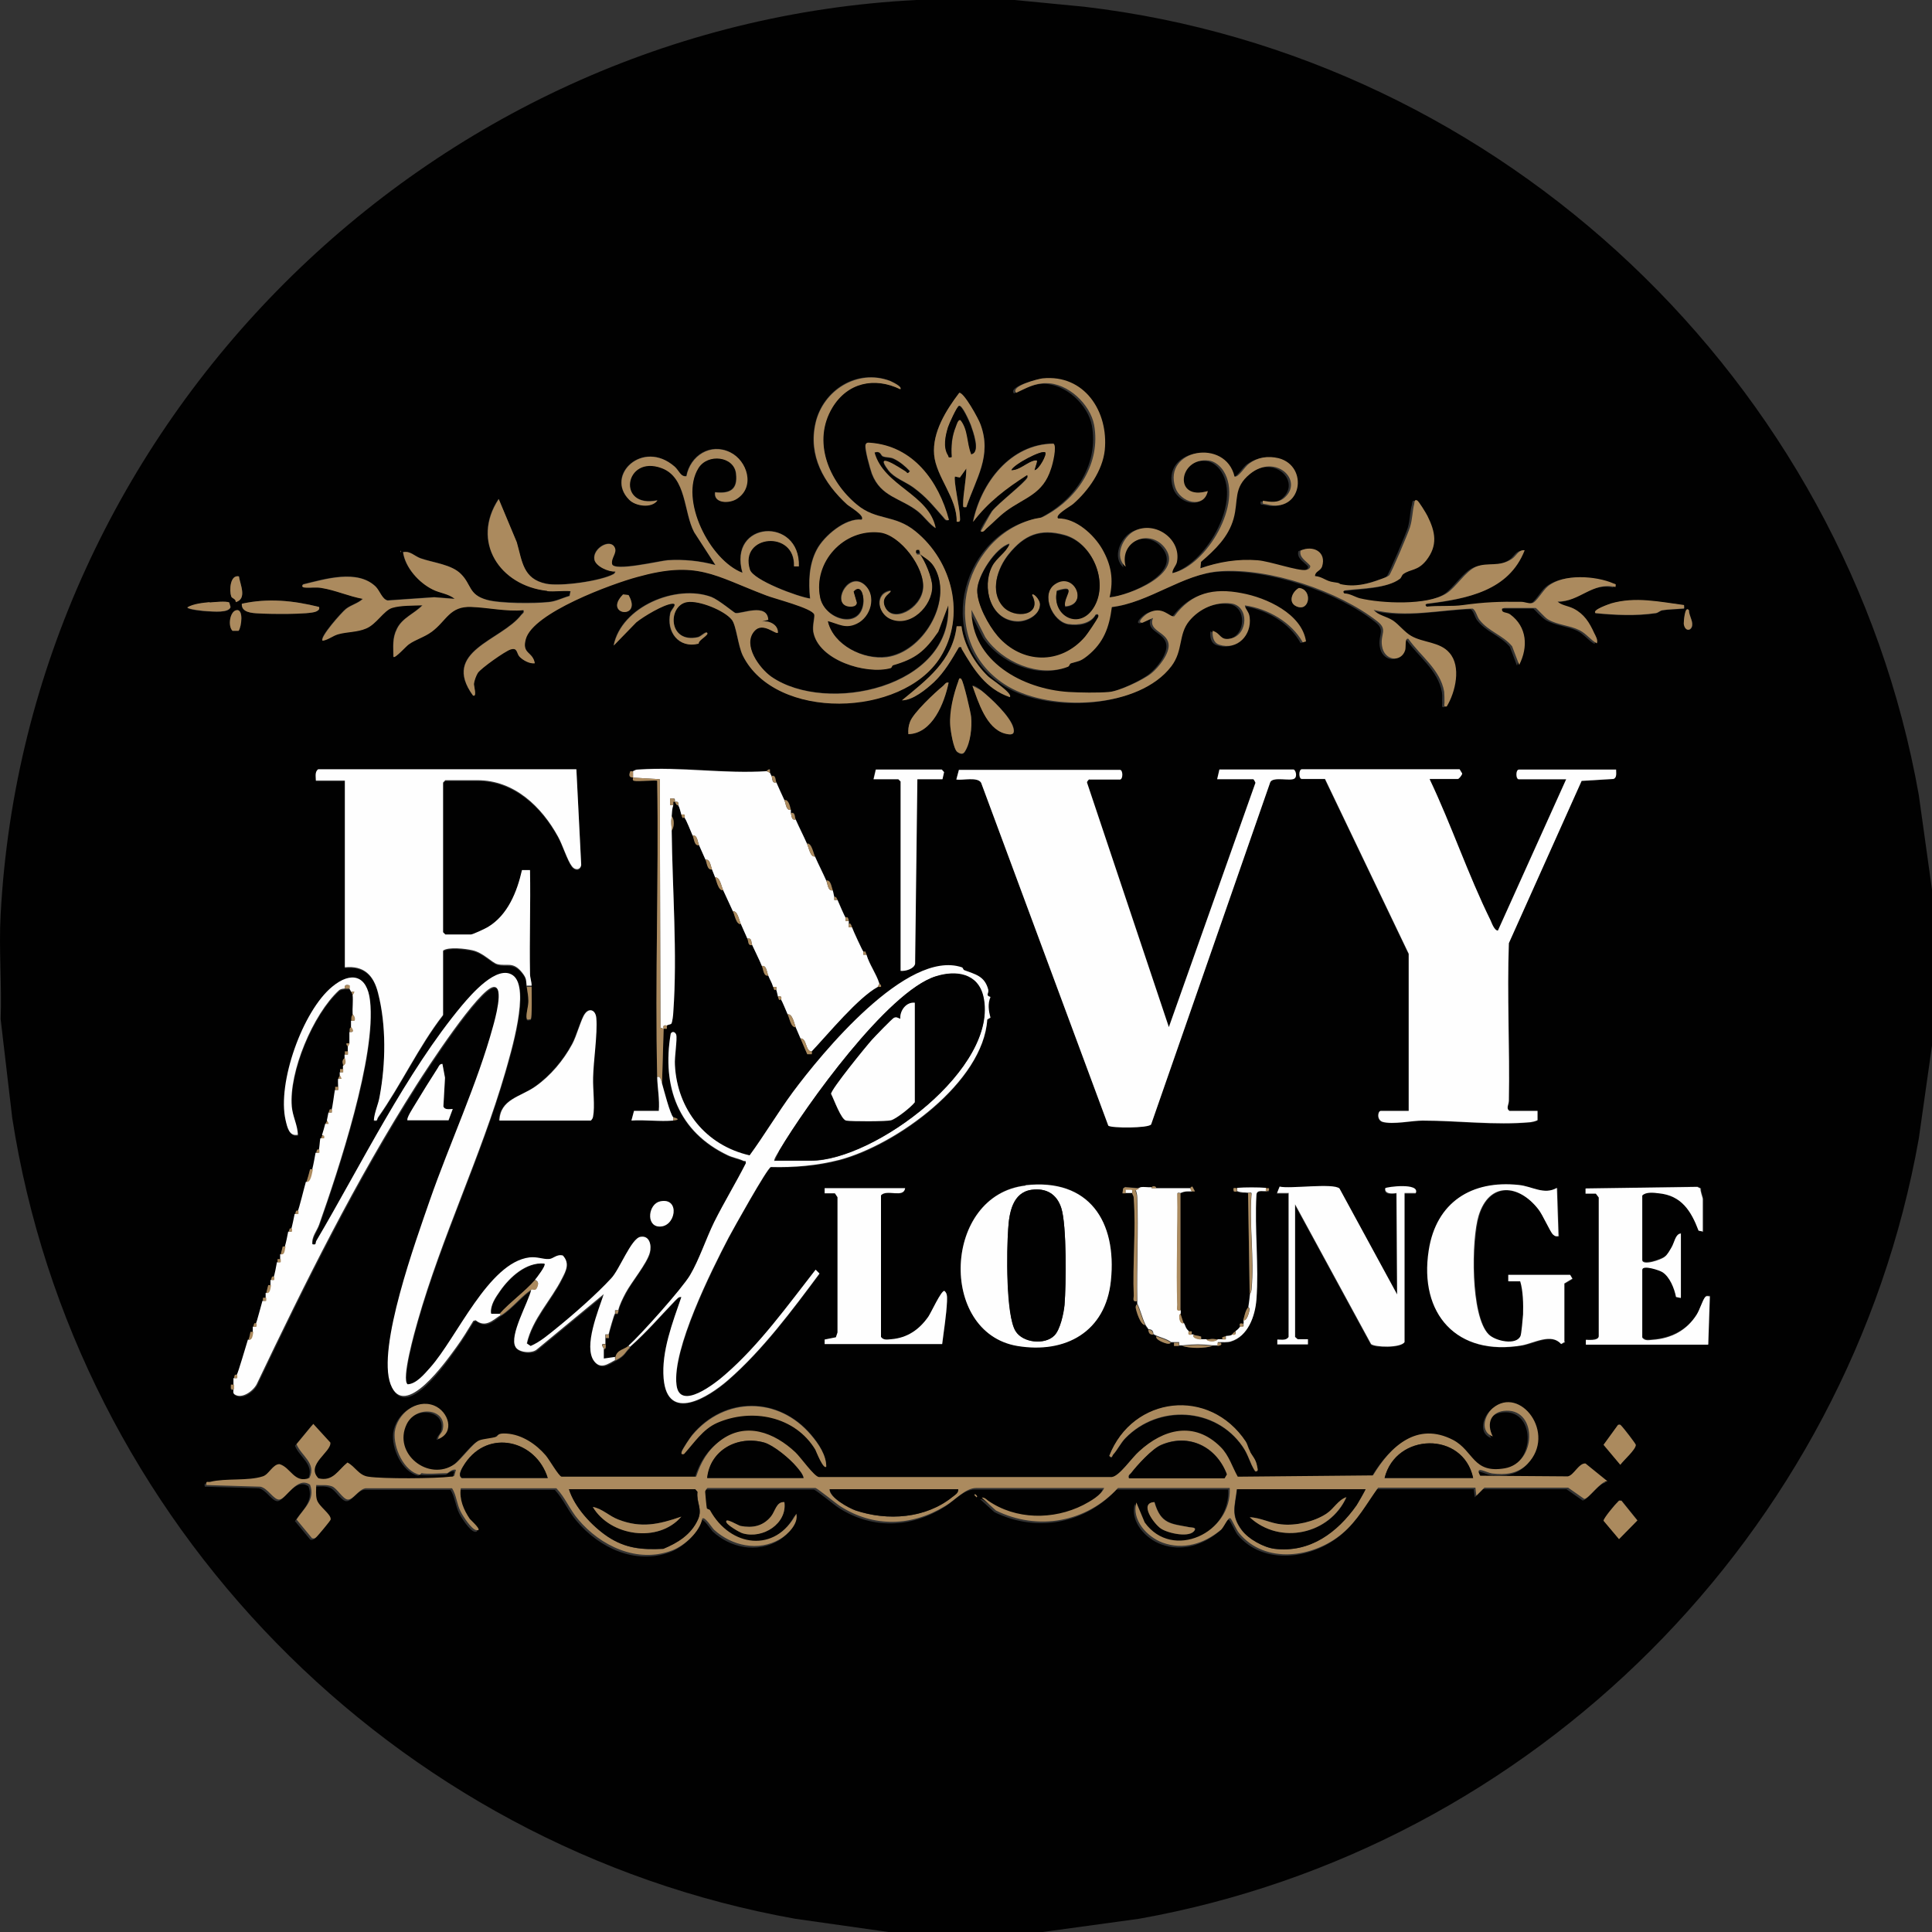 <?xml version="1.0" encoding="UTF-8"?>
<svg id="Layer_1" xmlns="http://www.w3.org/2000/svg" version="1.1" viewBox="0 0 60 60">
  <rect x="0" y="0" width="60" height="60" fill="#333333" stroke="none"/>
  <!-- Generator: Adobe Illustrator 29.6.1, SVG Export Plug-In . SVG Version: 2.1.1 Build 9)  -->
  <defs>
    <style>
      .st0 {
        fill: #010101;
      }

      .st1 {
        fill: #ab8a5e;
      }

      .st2 {
        fill: #fefefe;
      }
    </style>
  </defs>
  <path class="st0" d="M31.51,0l2.17.21c12.99,1.53,23.63,11.63,25.91,24.48l.42,3.01v4.7l-.42,2.96c-2.18,12.27-11.95,22.04-24.22,24.23l-3.06.42h-4.65l-2.96-.42C12.2,57.36,2.33,47.27.38,34.72L.02,31.65c.04-1.07-.06-2.18,0-3.25C.83,13.2,13.25.77,28.46,0h3.05ZM16.99,18.35c.23.02.49-.02.72,0l-.03.15c-.22.06-.41.17-.65.19-.44.04-1.52.04-1.92-.07-.57-.16-.47-.47-.8-.8-.3-.3-.87-.35-1.26-.49-.19-.07-.32-.23-.54-.19.06.48.49.94.92,1.16.22.11.5.14.68.29l-.63-.05-1.45.1c-.17-.03-.25-.3-.37-.43-.57-.55-1.58-.23-2.25-.07-.07.07,0,.09.07.1.15.02.32-.01.49.01.44.07.85.26,1.29.34-.14.14-.34.18-.52.31-.13.1-.83.89-.73.99.17-.03.3-.15.48-.2.28-.08.59-.06.87-.18.32-.14.56-.57.81-.64.26-.08.66-.07.94-.08-.25.27-.62.39-.79.73-.15.3-.11.54-.11.87.05.06.41-.34.48-.39.21-.15.49-.22.71-.39.46-.35.55-.8,1.23-.77.54.02,1.08.15,1.62.1.02.09-.04.1-.07.15-.61.8-2.5,1.12-1.5,2.5.14.06.03-.28.03-.36,0-.1.07-.25.12-.34.09-.15.86-.68,1.02-.73.22-.07.18.12.28.23.11.11.31.23.47.2-.06-.37-.4-.28-.28-.75.22-.83,2.69-1.72,3.46-1.93,1.87-.51,2.37-.05,4,.57.25.09,1.46.4,1.5.6.02.08-.06.33-.03.53.15.89,1.63,1.35,2.4,1.13.04-.01.04-.08.08-.09.69-.19.98-.43,1.4-1.04l.31-.82c.14,2.56-3.78,3.4-5.49,2.22-.38-.26-.91-.99-.53-1.42.26-.29.66.12.73.05,0-.26-.28-.38-.5-.35l.2-.05c-.03-.54-.84-.17-1.02-.21-.04-.01-.52-.42-.75-.5-1.09-.4-2.79.3-3.03,1.51l.7-.72c.22-.18.85-.56,1.12-.58.19-.01-.04.19-.06.29-.14.58.26,1.12.88.95-.02-.11.34-.27.26-.34-.05-.04-.2.12-.28.14-.93.21-.95-.99-.34-1.09.37-.06,1.16.26,1.39.55.14.17.19.8.34,1.11,1,2.03,4.94,1.93,6.13.06.82-1.28.38-2.98-.77-3.92-.65-.53-1.22-.32-1.82-.83-.86-.72-1.39-1.96-.76-3.01.47-.78,1.31-.95,2.11-.57.09-.08-.27-.24-.32-.26-1.02-.38-2.07.28-2.31,1.31s.26,1.87.98,2.53c.08.07.57.36.45.47-.51-.05-1.17.51-1.39.93-.25.47-.26,1.01-.21,1.52-.37-.05-1.77-.57-1.87-.9-.34-1.09,1.42-1.24,1.37-.1h.15c.05-1.55-2.21-1.42-1.75.2-1.02-.38-1.97-2.27-1.37-3.25.29-.47,1.11-.37,1.17.17.06.5-.19.63-.65.58-.06.35.43.36.68.2.56-.37.32-1.18-.21-1.44-.62-.3-1.24.1-1.36.74-.19.03-.23-.18-.37-.3-.99-.85-2.16.28-1.41,1.03.19.2.7.28.88.02-1.28.27-1.03-1.44.13-1,.78.29.68,1.37,1.01,1.99l.66,1.02c-.48-.13-.98-.18-1.48-.15-.24.02-1.67.36-1.73.12-.05-.19.17-.35.08-.52-.14-.28-.68.03-.63.37.03.22.45.4.65.38.01.01-.03.06-.05.08-.4.22-1.65.4-2.1.3-.72-.15-.74-.7-.91-1.29l-.56-1.34c-.87,1.32.03,2.69,1.5,2.85ZM46.65,18.9h.97s.28.3.39.36c.29.17.67.19.97.33.22.11.34.3.54.41.05-.08-.05-.24-.08-.32-.15-.33-.31-.59-.64-.76-.18-.09-.38-.1-.5-.22.69.02,1.08-.62,1.8-.45.02-.11,0-.08-.06-.11-.55-.25-1.55-.32-2.04.09-.16.13-.35.5-.49.52-.12.01-.22-.04-.34-.04-.67,0-1.15.02-1.8.1-.33.04-.78,0-1.13.05-.08-.06,0-.09.07-.1,1.2-.15,2.48-.39,2.97-1.65-.19-.03-.27.18-.4.27-.39.26-.74.09-1.11.24-.33.13-.62.63-.92.83-.59.38-2.01.32-2.69.15-.15-.04-.31-.14-.48-.15-.07-.07,0-.09.07-.1.47-.05,1.27-.06,1.65-.35.05-.03.05-.11.11-.15.25-.18.44-.09.71-.42.38-.47.29-.89.04-1.39-.04-.08-.27-.46-.32-.48-.09-.04-.08.06-.09.11-.07.23-.05.45-.13.72-.05.17-.59,1.44-.65,1.5s-.16.09-.24.11c-.41.15-.84.26-1.27.16-.06-.01.02-.03-.21-.06-.25-.03-.33-.17-.58-.19,0-.15.18-.15.22-.3.14-.46-.27-.68-.67-.49-.05.23.17.32.3.47.02.07-.06.12-.13.13-.25.04-1.12-.28-1.5-.3-.61-.04-1.2.05-1.78.25l.02-.2c.44-.37.84-.77,1.01-1.34s-.01-.95.51-1.39c.8-.65,1.67.2,1.08.73-.2.18-.44.14-.68.1-.02.13.02.09.11.11,1.1.3,1.33-1.18.38-1.43-.33-.09-.64-.03-.92.17-.13.09-.33.44-.45.4-.28-1.21-2.23-.85-1.84.34.15.46.89.69,1.01.11-1.08.32-.91-1.05.02-.95.2.02.37.17.47.33.62.97-.51,2.92-1.59,3.17,0-.13.11-.22.14-.34.15-.72-.68-1.3-1.32-.97-.37.19-.63.81-.27,1.11-.2-.78.71-1.19,1.19-.62.69.82-1.09,1.52-1.69,1.57.13-.55.05-1.01-.23-1.5-.26-.46-.82-.97-1.37-.95-.11-.11.38-.37.47-.45.47-.42.91-1.03.98-1.67.12-1.19-.62-2.36-1.93-2.23-.11.01-1.02.24-.82.45.3-.15.58-.3.92-.3.68,0,1.38.65,1.5,1.3.21,1.18-.49,2.25-1.49,2.8-.19.11-.13.06-.35.11-2.31.58-3.07,3.89-.83,5.21,1.34.79,4.06.69,5.07-.63.37-.49.21-.98.55-1.4.31-.38.81-.61,1.3-.55.57.07.54.98-.01,1.09-.35.07-.29-.16-.56-.24-.02.17.01.37.2.43.57.19,1.02-.3.95-.85-.02-.18-.12-.22-.15-.37.71.1,1.45.51,1.8,1.15l.1-.03c-.13-.86-1.23-1.36-2-1.5-.87-.16-1.55,0-2.09.72-.16.04-.37-.36-.83-.09-.07.04-.36.29-.16.29l.33-.15c-.17.41.42.42.48.8.05.31-.31.75-.53.92-.26.21-1.01.56-1.32.58-.34.03-.89.02-1.25,0-1.43-.09-3.02-.94-3.02-2.55l.43.85c.52.77,1.66,1.26,2.56.92.06-.02.05-.1.1-.11.25-.08.27-.03.51-.23.5-.41.68-.89.76-1.52,1.16-.13,2.22-1.03,3.36-1.11,1.53-.11,3.69.61,4.89,1.56.33.26.08.39.14.76.07.47.6.52.72.13.03-.09-.02-.4.1-.35.38.54.99.95,1.11,1.64.02.12,0,.23.01.34,0,.07-.04.14.07.12.27-.44.45-1.26.08-1.67-.3-.33-.83-.3-1.18-.52-.19-.11-.39-.36-.57-.48-.2-.13-.45-.16-.6-.33,1.02.25,2.04,0,3.07-.04.1.03.14.25.21.34.28.37.73.48,1.02.83l.22.58c.28-.56.26-1.18-.28-1.57-.11-.08-.28-.03-.25-.18ZM30.01,15.75c.31-.9.81-1.59.44-2.57-.06-.16-.53-1.01-.66-.98-.41.54-.84,1.22-.78,1.92s.72,1.35.7,2.08c.14.03.1-.07.1-.18,0-.2-.21-1.15-.15-1.22l.15.03.2-.28c0,.36-.1.78-.1,1.12,0,.1,0,.08.1.08ZM29.46,16.15c-.32-1.2-1.11-2.29-2.44-2.39-.06,0-.1-.02-.14.04-.06.09.14.78.19.92.28.72.9.74,1.43,1.17.2.16.34.38.55.52-.21-1.06-1.61-1.3-1.9-2.35.2-.07.19.09.26.12.1.04.22.03.33.07.19.08.37.23.51.39-.09.12-.07.05-.15,0-.16-.09-.99-.65-.52-.03.18.24.53.35.77.53.43.31.59.54.93.92.05.06.07.13.17.1ZM30.46,16.5c.09.02.12-.05.17-.1.21-.18.37-.37.61-.54.59-.43,1.14-.51,1.39-1.31.04-.13.19-.7.08-.78-1.34.01-2.25,1.22-2.5,2.43.46-.61,1.03-1.04,1.67-1.45.03-.01.04.05.02.07-.07.16-.89.8-1.1,1.05-.05.07-.39.58-.35.62ZM12.44,17.1v.05s.03-.03,0-.05ZM7.42,17.9c-.28-.06-.3.44-.24.62.02.07.16.08.14.18.36-.1.14-.54.1-.8ZM40.34,18.26c-.21.11-.35.44-.08.57.42.19.51-.52.08-.57ZM19.35,18.46c-.64.64.62.8.17.02l-.17-.02ZM9.91,18.85c-.79-.2-1.59-.28-2.4-.1-.02.27.32.29.52.3.3.02,1.58.04,1.79-.06.07-.03.1-.05.09-.14ZM52.3,18.8c-.76-.1-1.51-.27-2.27-.05-.04.01-.6.2-.48.3.62.06,1.25.09,1.87,0,.08-.01.13-.08.21-.09.19-.04.4-.03.6-.05.09-.01.08.02.07-.1ZM6.51,18.71c-.21.02-.51.05-.69.16,0,.07.54.12.62.12.17,0,.67.06.72-.13l-.04-.14c-.09-.06-.48-.02-.61,0ZM7.41,19.59c.09-.12.17-.69-.07-.64-.2.04-.27.49-.12.64h.19ZM52.45,18.95c-.12-.13-.16.36-.15.43.02.24.23.23.26.05.02-.15-.11-.32-.1-.47ZM29.86,19.45h-.15c-.13,1.08-.93,1.66-1.7,2.3.34,0,.75-.34,1-.57.33-.32.54-.68.77-1.08.1-.02.06.02.09.06.37.64.74,1.23,1.49,1.49.11-.11-.58-.56-.68-.65-.42-.4-.75-.98-.82-1.55ZM29.86,21.1c-.08-.07-.08.02-.1.07-.15.4-.27.93-.25,1.36.01.17.11.74.22.83.09.07.18.09.24-.02.17-.28.21-.75.19-1.06-.01-.15-.24-1.12-.3-1.17ZM29.46,21.2c-.09-.02-.12.05-.17.1-.25.21-.93.84-1.03,1.12-.04.13-.06.24-.05.38.75-.02,1.12-.97,1.25-1.6ZM30.21,21.3c.18.5.42,1.32,1,1.48.19.05.32.06.27-.17-.09-.36-.7-.92-.99-1.16-.04-.04-.24-.19-.27-.15ZM16.51,30.65c0-.13-.05-.25-.05-.37-.02-1.07.02-2.15,0-3.23h-.25c-.15.67-.44,1.41-1.06,1.77-.08.05-.47.23-.52.23h-.8l-.07-.07v-4.65l.07-.07h1c1.14,0,1.99.82,2.5,1.75.14.25.29.74.43.92.1.13.26.13.29-.04l-.15-2.97h-8.02c-.11.08-.07.23-.07.35h.9v5.8c.6-.06.9.24,1.03.79.26,1.01.24,2.2.05,3.22-.05.25-.16.48-.18.74.13.03.09-.03.13-.09.71-1,1.26-2.2,2.02-3.18v-2c.18-.13.69-.06.91-.01.33.07.6.38.77.43.31.09.49-.09.78.27.15.19.1.24.14.44.02.14.05.28.05.43,0,.17-.06.32-.06.5,0,.1.03.09.13.07.05,0,.03-.89.03-1ZM19.66,23.95s-.06-.01-.09,0c-.07.23.08.18.09.19,0,0-.02.09.03.1.12.03.69-.03.72,0,.05,3.06-.07,6.14,0,9.2,0,.35.08.7.05,1.05h-.77l-.08.3c.42-.03.89.04,1.3,0,.3-.03.01-.09,0-.1-.1-.09-.3-.88-.35-1.05l.05-1.7h.1s0-.09,0-.1c.03-.03.12-.03.14-.06.03-.05.06-.29.06-.36.13-1.78-.03-3.82-.05-5.63.08-.11.09-.35,0-.45.01-.13.01-.22.05-.35,0-.03,0-.07,0-.1h.05c.07.16.1.09.1.1.05.09.07.2.1.3.05.19.06.06.1.1.05.05.2.44.25.55s.05.33.2.3c.07.15.13.3.2.45.05.11.05.33.2.3.03.08.07.17.1.25.05.13.1.42.25.4.1.22.2.43.3.65.06.12.1.42.25.4.07.15.13.3.2.45.04.09,0,.23.15.2.1.22.21.43.3.65.05.11.05.33.2.3.05.13.11.21.15.35.06.18.04.05.1.1,0,0,.04.16.05.2.05.19.05.06.1.1.02.02.17.38.2.45.06.12.1.42.25.4.05.12.1.23.15.35.07.16.13.33.21.49h.14s0-.09,0-.09c.51-.54,1.44-1.67,2.05-2,.02,0,.07,0,.1,0,.02-.06-.05-.09-.05-.1-.1-.32-.31-.59-.4-.9-.06-.18-.04-.06-.1-.1-.03-.03-.32-.66-.35-.75-.06-.19-.05-.06-.1-.1,0,0,0-.07,0-.1-.03-.18-.06-.06-.1-.1-.02-.02-.21-.47-.25-.55-.08-.17-.05-.05-.1-.1-.01-.01-.03-.15-.05-.2-.04-.11-.06-.33-.2-.3-.11-.25-.24-.5-.35-.75-.06-.12-.1-.42-.25-.4-.11-.25-.24-.5-.35-.75-.04-.09,0-.23-.15-.2,0-.03,0-.07,0-.1-.03-.11-.07-.33-.2-.3-.08-.18-.17-.36-.25-.55-.04-.09,0-.23-.15-.2-.02-.04-.04-.07-.05-.1,0-.02,0-.07,0-.1-.05-.02-.09.05-.1.05-1.27.09-2.68-.15-3.98-.05-.1,0-.1.03-.17.05ZM29.26,24.2l.05-.22-.07-.08h-2.05l-.07.3h.77l.07.07v5.88c.14.01.42-.07.45-.22l.07-5.73h.77ZM33.83,24.2h.95c.1,0,.1-.3,0-.3h-5l-.08.3c.2.03.67-.09.77.1l3.95,10.65c.11.08,1.25.08,1.33-.04l3.7-10.63c.1-.18.62-.02.75-.11.1-.07.04-.28-.03-.28h-2.3l-.07.3h1.12s.09.07.07.11l-2.69,7.59-2.54-7.59s.04-.11.07-.11ZM44.4,24.2h.87s.13-.12.13-.17l-.08-.13h-4.9c-.1,0-.1.3,0,.3h.72l2.6,5.43v4.88h-.87c-.09,0-.13.28.06.34.32.09.9-.04,1.24-.04,1.1,0,2.26.16,3.35.05.08,0,.15-.02.22-.06v-.29s-.87,0-.87,0c-.12-.08-.03-.2-.02-.32.04-1.63-.05-3.27,0-4.89l2.26-5.04.99-.06c.12-.04.08-.2.08-.29h-3.02c-.1,0-.1.3,0,.3h1.47l-2.12,4.7c-.12,0-.19-.23-.23-.32-.7-1.42-1.21-2.95-1.89-4.38ZM19.56,41.85c.55-.49.9-.91,1.4-1.43.06-.06.11-.14.2-.12-.27.79-.63,1.68-.55,2.53.12,1.37,1.4.58,2,.05,1.07-.93,2-2.18,2.84-3.31l-.12-.12c-.86,1.1-1.74,2.33-2.8,3.25-.3.25-1.43,1.16-1.52.33-.13-1.1,1.09-3.55,1.62-4.58.14-.27,1.19-2.15,1.31-2.19.72.01,1.43-.04,2.13-.22,1.77-.46,4.46-2.41,4.59-4.36l.1-.06c-.06-.22-.09-.43,0-.64-.18-.05-.04-.11-.07-.23-.11-.43-.4-.47-.74-.6-.03-.01-.03-.08-.08-.09-1.7-.57-4.36,2.68-5.25,3.88-.47.64-.87,1.33-1.34,1.96-1.36-.31-2.25-1.42-2.32-2.81-.01-.23.08-.82.04-.94-.03-.09-.12-.12-.17-.03-.28,1.65.23,3.05,1.78,3.78.15.07.33.1.48.17.05.02.08-.03.07.08-.31.62-.67,1.21-.98,1.82-.26.51-.47,1.18-.75,1.65-.25.43-1.53,1.85-1.92,2.2-.12.11-.35.11-.4.35l-.35.05c0-.1,0-.2,0-.3.07-.02.05-.1.05-.15,0-.07,0-.13,0-.2h.1s0-.07,0-.1c.02-.09.17-.63.2-.65.05-.04.06.08.1-.1.04-.17.14-.38.23-.54.18-.36.65-.91.75-1.25.06-.22-.01-.55-.29-.49-.29.06-.65,1.02-.91,1.29-.46.48-1.18,1.12-1.7,1.55-.25.2-.5.42-.8.55l-.12-.08c.17-.75.76-1.35,1.09-2.01.13-.25.24-.48.03-.72-.2-.05-.3.1-.44.11-.17.01-.36-.08-.6-.05-1.27.16-2.25,2.49-3.08,3.42-.17.19-.43.51-.7.52-.2-.14.23-1.68.31-1.96.75-2.62,1.96-5.11,2.72-7.73.17-.58.79-2.62.24-3.01-.49-.35-1.3.6-1.58.93-1.73,2.08-3.15,4.98-4.53,7.32-.04.06,0,.13-.12.1-.02-.23.14-.41.21-.61.6-1.7,1.78-5.24,1.58-6.96-.09-.79-.59-.91-1.17-.43-.92.75-1.72,3-1.45,4.15.05.21.11.5.38.45-.01-.31-.17-.56-.19-.88-.09-1.08.66-2.87,1.46-3.6.06-.06.17-.05.19-.06h.15s.04.05.05.1c.02.06.05.09.05.1.02.18-.01.41,0,.6-.06.06-.05.12-.05.2,0,.07,0,.13,0,.2-.07.02-.05.1-.05.15,0,.12,0,.23,0,.35h-.1c-.02.05.05.09.05.1,0,.05,0,.1,0,.15h-.1s0,.07,0,.1,0,.07,0,.1c-.13.1-.06.18-.05.25,0,.03,0,.07,0,.1h-.1s0,.07,0,.1,0,.07,0,.1c0,0-.04.02-.05.1-.01.07,0,.17,0,.25h-.1s0,.07,0,.1c-.02.1-.08.58-.1.6-.03.04-.06-.09-.1.1-.02.08-.03.17-.05.25,0,0-.03.04-.05.1-.03.11-.06.23-.1.35,0,.02-.04.05-.05.1-.02.06-.03.33-.05.35-.04.04-.06-.09-.1.1-.03.16-.06.34-.1.5h-.09c-.03.14-.07.27-.11.4s-.22.87-.25.9c-.03.04-.07-.09-.1.1-.01.07-.09.43-.1.45-.03.04-.06-.09-.1.1-.03.15-.06.31-.1.45h-.09c-.02.09-.04.17-.06.25,0,.04,0,.1,0,.15h-.1s0,.07,0,.1c-.01.07-.08.43-.1.45-.03.03-.07-.09-.1.1,0,.05,0,.11,0,.15h-.09c-.02.09-.04.17-.06.25,0,.04,0,.1,0,.15h-.1s0,.08,0,.1c-.03.1-.18.67-.2.7-.03.03-.07-.09-.1.1,0,.05,0,.11,0,.15h-.09c-.02.09-.03.17-.06.25-.05.15-.31,1.06-.35,1.1-.03.03-.08-.09-.1.1,0,.06,0,.14,0,.2h-.1s0,.12,0,.12c.01.04.1.02.1.03.01.02-.03.11.03.15.23.16.58-.1.69-.31,1.51-3.17,3.07-6.32,4.96-9.29.31-.49,1.95-3.01,2.4-3.05.34-.03.03,1.05-.02,1.23-.48,1.76-1.36,3.63-1.96,5.39-.44,1.26-1.67,4.54-1.22,5.72s1.74-.74,2.04-1.15c.19-.26.36-.55.53-.82l.07-.02c.32.25.54,0,.78-.16.36-.23.69-.66.95-.8-.07.39-.69,1.43-.49,1.79.1.17.52.22.67.07l2.07-1.71c-.16.49-.64,1.63-.3,2.08.21.27.44.08.65-.03.31-.16.28-.25.45-.4ZM15.51,34.8h2.82s.06-.07.07-.13c.06-.31-.01-.85,0-1.2.02-.53.15-1.35.1-1.85-.02-.25-.21-.34-.35-.14-.11.15-.26.7-.4.95-.27.5-.68.98-1.14,1.31s-1.09.39-1.12,1.06ZM12.66,34.8h1.27l.13-.35c-.1,0-.25.03-.29-.08l.05-.89-.08-.43c-.08,0-.1.06-.14.12-.24.37-.48.76-.71,1.14-.05.08-.29.44-.23.5ZM31.85,36.81c-2.56.29-2.72,4.56-.26,4.98,1.5.26,2.75-.44,2.91-2.03.18-1.83-.68-3.18-2.65-2.96ZM48.6,41.67v-1.8l.25-.15-.07-.12h-1.92v.2s.37,0,.37,0c.09.29.1.71.09,1.03,0,.11-.05.61-.08.67-.13.3-.78.16-.99-.05-.57-.57-.53-2.95-.31-3.69.32-1.05,1.24-.98,1.85-.2.14.18.36.71.46.79.06.06.09.06.17.05l-.05-1.5c-.4.22-.77-.05-1.18-.09-1.48-.16-2.57.54-2.8,2.03-.31,1.98.87,3.3,2.9,2.95.38-.06.91-.39,1.21-.04l.12-.07ZM25.61,41.75h3.65c.06-.42.13-.9.15-1.32,0-.11.02-.25-.08-.33-.1-.02-.41.66-.5.8-.28.4-.65.66-1.15.7-.12,0-.24.04-.32-.07v-4.4c.18-.21.7.1.75-.22h-2.5s0,.15,0,.15h.32s.08.13.08.13v4.2s-.05.15-.05.15l-.35.07v.15ZM35.41,36.9l-.47-.04-.06.04-.02.15s.07,0,.1,0c.07,0,.13,0,.2,0,.03.07.05.07.05.17.07.97-.04,2.03,0,3.01,0,.1-.05.2.1.17,0,.03,0,.07,0,.1,0,0-.05.03-.04.11,0,.08.15.55.29.54.02.05.07.1.1.15.01.02,0,.08.05.12.03.03.08.01.1.03.03.02.07.03.1.05-.04.11.27.22.35.23.07.01.09-.03.1-.03.03,0,.07,0,.1,0v.1s.1,0,.15,0c.03,0,.07,0,.1,0,.27.08.68.08.95,0,.04,0,.11,0,.15,0,.19-.02.07-.08.1-.1.01,0,.21,0,.3-.02.54-.16.76-.79.8-1.3.08-1.04-.07-2.2,0-3.25.01-.17.18-.11.3-.12.03,0,.1.02.1-.03v-.07s-.07,0-.1,0c-.23-.02-.67-.02-.9,0-.08,0-.12-.03-.1.07,0,.05.07.02.1.03.16.06.2.03.35.05l.05,3.15c-.01.12-.03.27-.05.4-.09.11-.11.27-.15.4,0,.03.01.09,0,.1,0,0-.07-.02-.1,0-.02.02,0,.08,0,.09-.06.08-.07.09-.15.15-.12.09-.04.04-.1.1-.04.05-.14.04-.2.05-.19.04-.06.07-.1.1,0,0-.12,0-.15,0-.22-.04-.21,0-.35,0-.05,0-.1,0-.15,0v-.09c-.08-.03-.18-.03-.25-.06-.02,0-.04,0-.05,0-.01-.02.01-.09,0-.1s-.09.01-.1,0c-.11-.1-.1-.17-.15-.25l-.1-.3s0-.07,0-.1c0-1.22,0-2.43,0-3.65.15-.06.19-.05.35-.05.03,0,.07,0,.1,0l-.08-.15s-.06.05-.07.05c-.35,0-.7,0-1.05,0,0-.08-.14-.08-.15,0-.11.01-.24-.02-.35,0ZM40.01,37.05v4.48c-.08.11-.23.07-.35.08v.15h.95v-.15s-.32,0-.32,0l-.08-.07v-4.12l2.36,4.34c.1.1.91.12,1.04-.06v-4.62h.35c.13-.33-.92-.19-.95-.15-.03.23.32.12.35.15l.02,3.15-1.79-3.29c-.18-.18-1.54.02-1.86-.06l-.08.2h.35ZM52.9,38.25v-1.02c0-.05-.08-.24-.07-.33l-.1-.05-3.47.05v.15s.32,0,.32,0l.08.12v4.3c.01.17-.38.1-.4.12v.15h3.8l.05-1.5c-.06,0-.11-.03-.15.03-.08.1-.16.38-.26.54-.31.49-.79.73-1.37.78-.11,0-.24.04-.32-.07v-2.1c0-.17.53.01.63.07.23.15.37.51.42.77l.15.03v-2c-.17.01-.2.29-.29.43-.06.1-.12.22-.21.29-.12.09-.7.29-.7.1v-2c.11-.12.36-.08.52-.07.7.07,1,.56,1.23,1.16l.15.03ZM20.5,37.31c-.37.08-.45.74-.05.78.54.06.69-.92.05-.78ZM13.04,45.8c.18.04.58,0,.8,0,.03,0,.18-.15.27-.1l-.05.18s-.08.02-.12.03c-.47.05-2.09.06-2.55,0-.3-.05-.4-.32-.65-.44-.29.24-.45.6-.9.49-.41-.43.41-.83.37-1.11l-.53-.58-.52.63c.14.36.63.59.4,1.05-.46.17-.57-.33-.93-.43-.21,0-.32.32-.52.38-.46.15-1.15.05-1.63.17-.08.02-.15-.05-.12.1l1.67.05c.24.04.42.42.6.4.21-.02.55-.74.95-.46.17.47-.2.74-.42,1.08l.48.58c.07.01.1-.01.15-.05s.43-.49.43-.53c.02-.17-.37-.4-.43-.62-.04-.15-.02-.3-.02-.45.16,0,.33-.03.49.04s.34.4.49.41c.17.02.33-.31.55-.35h2.69c.14.22.15.48.27.73.07.14.33.54.48.57.24.04-.17-.31-.2-.35-.19-.28-.33-.61-.28-.95h2.97c.27.29.42.67.68.97.7.83,1.83,1.37,2.91.96.38-.14.87-.58.94-.99.09-.08.32.3.37.35.55.51,1.37.68,2.04.29.24-.14.59-.48.51-.79-.65,1.23-2.05,1.04-2.68-.11-.02-.03-.09-.03-.1-.07,0-.04-.05-.47-.05-.5,0-.05.04-.12.07-.12h3.35c.06,0,.65.49.78.57,1.03.66,2.22.63,3.27-.02.29-.18.6-.55.95-.55h3.97c-.08.22-.44.42-.65.53-.93.47-2.11.46-2.96-.14-.06-.04-.11-.1-.19-.09l.44.4c1.3.64,2.81.37,3.79-.7h3.47c.08,1.39-1.78,2.26-2.64,1.07l-.26-.62c-.15.54.33,1.07.82,1.25.63.23,1.27.04,1.78-.38.1-.03.24-.42.32-.38.05.02.2.37.27.46.82.98,2.32.75,3.2.02.48-.4.77-.93,1.12-1.43h3.02l.03.25.25-.25h2.6s.5.35.5.35c.14,0,.52-.56.72-.55l-.68-.55c-.2-.02-.35.36-.55.4l-2.72-.02c-.18-.34.2-.09.37-.07.41.05.81,0,1.1-.3.91-.94-.22-2.44-1.08-1.73-.27.22-.4.74,0,.88-.21-.41-.07-.79.43-.8.95-.02.94,1.62-.06,1.79s-.95-.54-1.6-.88c-1.12-.59-1.94.18-2.49,1.1l-4.2.04c-.17-.3-.27-.66-.53-.92-.82-.83-1.78-.56-2.53.13-.22.21-.61.77-.85.8h-9.1c-.14-.03-.56-.62-.73-.78-.65-.61-1.54-.95-2.33-.36-.39.3-.61.67-.75,1.13h-4.18c-.09-.04-.37-.55-.49-.68-.3-.35-.75-.65-1.22-.68-.3-.02-.24.07-.32.1-.15.05-.4.06-.52.11-.19.07-.57.6-.77.74-.82.56-1.93-.33-1.49-1.24.29-.61,1.27-.48,1.12.17-.03.12-.14.17-.14.29.53-.2.32-.86-.13-1.04-.56-.23-1.15.27-1.22.82-.06.47.27,1.22.78,1.33ZM25.66,45.55c0-.37-.24-.73-.47-1-1.01-1.19-2.69-1.2-3.69,0-.07.09-.3.43-.33.52-.02.07,0,.09.07.07.32-.35.58-.77,1.03-.97,1.08-.47,2.42-.2,3.05.83.02.04.25.64.34.53ZM38.82,45.08c-.05-.1-.07-.22-.13-.3-1.13-1.7-3.51-1.42-4.24.44.08.11.09,0,.12-.04.14-.16.24-.36.38-.51,1.03-1.05,2.8-.96,3.64.26.18.26.22.51.39.77.12.02.07-.09.06-.16-.04-.23-.15-.32-.22-.45ZM50.25,44.25l-.45.62.52.62c.1-.14.49-.48.48-.62,0-.04-.38-.53-.43-.57-.04-.04-.04-.07-.12-.05ZM30.28,46.4s.03.07.05.1c.05-.03-.02-.07-.05-.1ZM50.35,46.6c-.08-.02-.08.01-.12.05-.08.08-.43.5-.43.57l.48.57.57-.58-.5-.62ZM24.36,46.65c-.26-.02-.28.28-.42.45-.25.3-.57.36-.94.29-.07-.01-.51-.29-.44-.11.04.09.4.31.51.34.63.18,1.38-.3,1.29-.97ZM35.85,46.65c-.47.03,0,.67.21.82s.91.31,1.05.05c.05-.1-.11-.08-.16-.09-.58-.12-.9-.1-1.09-.78Z"/>
  <path class="st2" d="M44.4,24.2c.68,1.43,1.19,2.96,1.89,4.38.04.09.12.32.23.32l2.12-4.7h-1.47c-.1,0-.1-.3,0-.3h3.02c0,.1.03.25-.08.29l-.99.06-2.26,5.04c-.06,1.62.03,3.26,0,4.89,0,.13-.1.24.02.32h.87v.29c-.07.03-.15.05-.22.06-1.1.1-2.25-.05-3.35-.05-.33,0-.92.13-1.24.04-.19-.06-.15-.34-.06-.34h.87v-4.88l-2.6-5.43h-.72c-.1,0-.1-.3,0-.3h4.9l.08.13c0,.05-.1.17-.13.17h-.87Z"/>
  <path class="st2" d="M33.83,24.2s-.09.07-.07.11l2.54,7.59,2.69-7.59s-.05-.11-.07-.11h-1.12l.07-.3h2.3c.06,0,.13.21.03.28-.13.09-.66-.07-.75.11l-3.7,10.63c-.08.12-1.23.12-1.33.04l-3.95-10.65c-.11-.19-.57-.07-.77-.1l.08-.3h5c.1,0,.1.3,0,.3h-.95Z"/>
  <path class="st2" d="M16.36,30.65c-.03-.2.01-.25-.14-.44-.29-.37-.47-.19-.78-.27-.17-.05-.44-.36-.77-.43-.22-.05-.74-.11-.91.01v2c-.76.98-1.31,2.18-2.02,3.18-.04.06,0,.12-.13.09.02-.26.14-.49.18-.74.19-1.02.21-2.21-.05-3.22-.14-.55-.44-.85-1.03-.79v-5.8s-.9,0-.9,0c0-.12-.04-.27.07-.35h8.02l.15,2.97c-.03.17-.2.17-.29.04-.14-.18-.29-.67-.43-.92-.51-.93-1.36-1.75-2.5-1.75h-1l-.07.07v4.65l.07.07h.8c.05,0,.44-.18.52-.23.62-.37.91-1.1,1.06-1.77h.25c.02,1.07-.02,2.15,0,3.22,0,.12.05.24.05.37h-.15Z"/>
  <path class="st2" d="M10.71,30.7s-.13,0-.19.06c-.8.74-1.55,2.52-1.46,3.6.03.32.18.57.19.88-.27.06-.33-.24-.38-.45-.27-1.15.53-3.4,1.45-4.15.58-.48,1.08-.36,1.17.43.2,1.71-.98,5.26-1.58,6.96-.07.2-.24.38-.21.61.13.03.09-.03.12-.1,1.38-2.34,2.8-5.25,4.53-7.32.28-.33,1.09-1.28,1.58-.93.55.39-.08,2.44-.24,3.01-.76,2.62-1.97,5.1-2.72,7.73-.08.28-.52,1.82-.31,1.96.27-.01.53-.33.7-.52.83-.93,1.81-3.26,3.08-3.42.24-.03.42.06.6.05.14,0,.24-.16.44-.11.22.24.1.47-.03.72-.33.66-.92,1.25-1.09,2.01l.12.08c.3-.13.55-.35.8-.55.52-.42,1.25-1.06,1.7-1.55.26-.27.62-1.24.91-1.29s.35.27.29.49c-.09.34-.56.9-.75,1.25-.09.17-.19.37-.23.54h-.1s0,.1,0,.1c-.03.02-.18.56-.2.65h-.1s0,.1,0,.1c0,.07,0,.13,0,.2-.2-.03-.05.11-.05.15,0,.1,0,.2,0,.3l.35-.05s0,.07,0,.1c-.21.11-.44.3-.65.03-.34-.45.14-1.59.3-2.08l-2.07,1.71c-.16.15-.58.1-.67-.07-.21-.35.41-1.4.49-1.79.04-.02.11.05.17-.06s.06-.19-.07-.24c.06-.07.35-.45.3-.5-.56-.05-1.07.42-1.37.85-.14.2-.31.44-.28.7.08,0,.17,0,.25,0,.02,0,.04.03.05.05-.24.15-.47.41-.78.16l-.07.02c-.17.28-.34.56-.53.82-.3.41-1.61,2.29-2.04,1.15s.79-4.47,1.22-5.72c.61-1.75,1.48-3.63,1.96-5.39.05-.18.36-1.26.02-1.23-.45.04-2.09,2.56-2.4,3.05-1.89,2.97-3.45,6.12-4.96,9.29-.11.21-.46.47-.69.31-.06-.04-.02-.13-.03-.15v-.15c0-.06,0-.14,0-.2h.1s0-.1,0-.1c.04-.04.3-.95.35-1.1.12.04.13-.14.15-.25,0-.04,0-.1,0-.15h.1s0-.1,0-.1c.02-.03.17-.6.2-.7h.1s0-.1,0-.1c0-.05,0-.11,0-.15.12.04.13-.14.15-.25,0-.04,0-.1,0-.15h.1s0-.1,0-.1c.02-.02.09-.38.1-.45h.1s0-.1,0-.1c0-.05,0-.11,0-.15.13.04.12-.14.15-.25.04-.14.07-.3.1-.45h.1s0-.1,0-.1c.01-.02.09-.38.1-.45h.1s0-.1,0-.1c.03-.03.21-.77.25-.9.13.04.17-.27.2-.4.04-.16.07-.34.1-.5h.1s0-.1,0-.1c.02-.02.03-.29.05-.35h.1s0-.07,0-.07l-.05-.03c.04-.12.07-.24.1-.35h.1s-.05-.1-.05-.1c.02-.08.03-.17.05-.25h.1s0-.1,0-.1c.02-.02.08-.5.1-.6h.1s0-.1,0-.1c0-.08-.01-.18,0-.25h.1s-.05-.1-.05-.1c0-.03,0-.07,0-.1h.1s0-.1,0-.1c0-.03,0-.07,0-.1.13-.09.05-.19.05-.25,0-.03,0-.07,0-.1h.1s0-.1,0-.1c0-.05,0-.1,0-.15l.05-.1c0-.12,0-.23,0-.35.2.02.05-.11.05-.15,0-.07,0-.13,0-.2h.1c.05-.09-.05-.19-.05-.2-.01-.19.02-.42,0-.6l.05-.1h-.1s-.03-.07-.05-.1c0-.02,0-.07,0-.1-.19-.05-.13.08-.15.1Z"/>
  <path class="st1" d="M16.99,18.35c-1.47-.16-2.37-1.53-1.5-2.85l.56,1.34c.17.59.19,1.14.91,1.29.45.09,1.7-.08,2.1-.3.02-.01.06-.06.05-.08-.2.02-.62-.16-.65-.38-.05-.34.49-.65.63-.37.09.17-.12.33-.08.52.06.24,1.48-.1,1.73-.12.5-.03,1,.02,1.48.15l-.66-1.02c-.33-.62-.23-1.7-1.01-1.99-1.16-.43-1.41,1.27-.13,1-.18.26-.69.18-.88-.02-.75-.75.42-1.89,1.41-1.03.14.12.19.33.37.3.12-.64.75-1.04,1.36-.74.53.26.78,1.07.21,1.44-.24.16-.73.15-.68-.2.46.05.71-.08.65-.58-.06-.54-.88-.64-1.17-.17-.6.97.35,2.86,1.37,3.25-.46-1.62,1.8-1.75,1.75-.2h-.15c.05-1.14-1.71-.99-1.37.1.1.33,1.5.85,1.87.9-.05-.51-.04-1.05.21-1.52.22-.42.89-.99,1.39-.93.12-.12-.37-.4-.45-.47-.72-.66-1.21-1.52-.98-2.53s1.29-1.69,2.31-1.31c.04.02.4.18.32.26-.8-.39-1.64-.21-2.11.57-.63,1.05-.11,2.29.76,3.01.61.51,1.17.3,1.82.83,1.15.93,1.58,2.63.77,3.92-1.19,1.87-5.12,1.97-6.13-.06-.15-.31-.2-.93-.34-1.11-.23-.29-1.02-.61-1.39-.55-.61.1-.6,1.3.34,1.09.09-.02.24-.18.28-.14.08.07-.28.23-.26.34-.62.16-1.01-.37-.88-.95.02-.1.25-.3.06-.29-.27.02-.9.4-1.12.58l-.7.72c.24-1.21,1.94-1.91,3.03-1.51.23.09.71.49.75.5.17.04.99-.33,1.02.21l-.2.05c.22-.03.51.09.5.35-.07.07-.47-.35-.73-.05-.38.43.16,1.16.53,1.42,1.71,1.18,5.63.34,5.49-2.22l-.31.82c-.42.61-.71.84-1.4,1.04-.04.01-.04.08-.08.09-.76.21-2.25-.25-2.4-1.13-.03-.19.05-.45.03-.53-.05-.2-1.26-.5-1.5-.6-1.63-.62-2.13-1.09-4-.57-.78.21-3.24,1.11-3.46,1.93-.13.47.22.38.28.75-.16.02-.36-.09-.47-.2-.1-.1-.06-.3-.28-.23-.17.05-.93.59-1.02.73-.05.08-.11.24-.12.34,0,.08.1.42-.03.36-1-1.38.88-1.7,1.5-2.5.04-.05.1-.06.07-.15-.54.05-1.08-.08-1.62-.1-.68-.03-.77.43-1.23.77-.23.17-.5.24-.71.39-.08.05-.43.45-.48.39,0-.32-.04-.57.11-.87.17-.35.54-.47.79-.73-.28.01-.68,0-.94.08s-.49.51-.81.64c-.28.12-.59.1-.87.18-.17.05-.3.17-.48.2-.1-.1.6-.89.73-.99.17-.13.37-.17.52-.31-.44-.08-.85-.27-1.29-.34-.17-.03-.33,0-.49-.01-.07,0-.15-.03-.07-.1.67-.16,1.68-.48,2.25.07.13.13.2.39.37.43l1.45-.1.63.05c-.18-.16-.47-.18-.68-.29-.43-.21-.85-.68-.92-1.16.22-.05.35.12.54.19.4.14.97.19,1.26.49.33.33.23.64.8.8.41.12,1.48.12,1.92.07.23-.02.43-.13.65-.19l.03-.15c-.23-.02-.5.02-.72,0ZM28.56,17.2c.17.2.4.76.4,1.03,0,.61-.69,1.31-1.31,1.01-.39-.18-.5-.8.01-.89.08.08-.32.16-.17.5.22.53,1.12.07,1.18-.57s-.7-1.65-1.33-1.72c-1.13-.14-2.08.91-1.86,2.01.14.7,1.29,1.02,1.34.11,0-.19-.08-.53-.3-.29l.1.34c0,.16-.25.15-.35.1-.4-.19.12-1.1.6-.65.37.34.19.99-.25,1.21-.35.17-.57,0-.9-.08.17.73,1.1,1.19,1.82,1.1,1.11-.15,2.03-1.68,1.52-2.71-.14-.28-.3-.32-.49-.48,0,0,0-.07,0-.1-.1-.01-.11,0-.1.1.03,0,.09,0,.1,0Z"/>
  <path class="st1" d="M46.65,18.9c-.03.15.14.1.25.18.53.39.56,1.02.28,1.57l-.22-.58c-.29-.35-.74-.46-1.02-.83-.07-.09-.11-.3-.21-.34-1.02.04-2.05.29-3.07.04.14.17.4.2.6.33.18.12.37.37.57.48.36.21.89.18,1.18.52.38.42.19,1.23-.08,1.67-.11.02-.07-.05-.07-.12,0-.11,0-.22-.01-.34-.12-.69-.73-1.1-1.11-1.64-.12-.05-.07.26-.1.35-.12.39-.65.34-.72-.13-.06-.37.19-.5-.14-.76-1.21-.95-3.36-1.67-4.89-1.56-1.15.08-2.2.98-3.36,1.11-.08.63-.25,1.11-.76,1.52-.24.19-.27.15-.51.23-.05.02-.04.09-.1.11-.9.34-2.04-.15-2.56-.92l-.43-.85c0,1.6,1.59,2.46,3.02,2.55.35.02.91.03,1.25,0,.31-.02,1.06-.37,1.32-.58.22-.18.58-.62.53-.92-.06-.38-.65-.39-.48-.8l-.33.15c-.21,0,.09-.25.16-.29.46-.27.68.13.83.09.54-.73,1.21-.89,2.09-.72.77.14,1.87.64,2,1.5l-.1.03c-.35-.63-1.09-1.05-1.8-1.15.03.15.13.19.15.37.07.55-.38,1.04-.95.85-.18-.06-.21-.26-.2-.43.27.08.22.31.56.24.55-.11.58-1.02.01-1.09-.49-.06-.99.17-1.3.55-.34.42-.18.91-.55,1.4-1,1.32-3.72,1.42-5.07.63-2.24-1.32-1.48-4.63.83-5.21.22-.05.15,0,.35-.11,1-.55,1.7-1.63,1.49-2.8-.12-.65-.82-1.31-1.5-1.3-.35,0-.62.16-.92.3-.2-.21.71-.44.82-.45,1.3-.13,2.05,1.03,1.93,2.23-.07.64-.51,1.26-.98,1.67-.09.08-.58.34-.47.45.55-.01,1.11.5,1.37.95.28.49.36.94.23,1.5.6-.05,2.38-.75,1.69-1.57-.48-.57-1.4-.16-1.19.62-.37-.3-.1-.92.27-1.11.64-.33,1.47.25,1.32.97-.03.12-.14.21-.14.34,1.08-.24,2.21-2.19,1.59-3.17-.1-.16-.28-.31-.47-.33-.93-.1-1.1,1.27-.02.95-.12.57-.86.35-1.01-.11-.39-1.19,1.56-1.54,1.84-.34.12.04.32-.31.45-.4.27-.2.58-.25.92-.17.95.25.72,1.73-.38,1.43-.09-.02-.13.02-.11-.11.24.04.48.08.68-.1.59-.53-.28-1.38-1.08-.73-.53.43-.35.82-.51,1.39s-.57.96-1.01,1.34l-.02.2c.57-.2,1.16-.3,1.78-.25.38.03,1.25.34,1.5.3.07-.01.14-.05.13-.13-.12-.15-.35-.25-.3-.47.39-.18.81.04.67.49-.05.15-.22.15-.22.3.24.02.33.16.58.19.23.03.15.04.21.06.43.1.86,0,1.27-.16.08-.03.18-.06.24-.11s.6-1.33.65-1.5c.08-.27.07-.48.13-.72.01-.05,0-.15.09-.11.05.02.28.4.32.48.25.5.33.92-.04,1.39-.27.33-.47.25-.71.42-.05.04-.06.12-.11.15-.38.29-1.18.29-1.65.35-.07,0-.14.03-.07.1.17,0,.33.11.48.15.67.16,2.09.23,2.69-.15.3-.19.59-.69.92-.83.37-.15.72.02,1.11-.24.14-.09.21-.3.4-.27-.49,1.26-1.78,1.5-2.97,1.65-.07,0-.16.03-.07.1.34-.04.8,0,1.13-.05.65-.09,1.13-.11,1.8-.1.12,0,.22.06.34.04.13-.02.33-.39.49-.52.48-.4,1.49-.33,2.04-.09.07.03.08,0,.06.11-.72-.17-1.11.47-1.8.45.12.12.32.13.5.22.33.17.49.43.64.76.04.08.13.23.08.32-.2-.11-.32-.3-.54-.41-.3-.15-.68-.16-.97-.33-.11-.06-.36-.36-.39-.36h-.97ZM32.82,18.36c-.16.76.74,1.21,1.17.45s-.07-1.96-.93-2.2c-.76-.21-1.25,0-1.73.59-.35.43-.6,1.15-.18,1.62.36.4,1.24.28.9-.35,0-.12.25.12.25.29,0,.34-.42.55-.73.53-.82-.04-1.09-1.06-.76-1.72.13-.27.43-.42.54-.69-.44.12-.99,1-1,1.43s.34,1.09.63,1.42c.75.87,1.96.92,2.72.02.07-.08.38-.53.4-.6s0-.09-.07-.07c-.16.29-.54.34-.85.3-.5-.08-.88-.95-.41-1.26.6-.4,1.06.66.31.71-.09-.32.42-.7-.26-.49Z"/>
  <path class="st1" d="M13.04,45.8c-.5-.1-.83-.85-.78-1.33.07-.55.66-1.04,1.22-.82.45.18.66.84.13,1.04,0-.12.11-.17.14-.29.15-.65-.82-.78-1.12-.17-.44.91.68,1.8,1.49,1.24.2-.14.58-.67.77-.74.13-.05.37-.06.52-.11.07-.02.01-.12.32-.1.48.03.92.33,1.22.68.11.13.4.64.49.66h4.18c.15-.46.36-.82.75-1.12.79-.6,1.68-.25,2.33.36.17.16.58.75.73.77h9.1c.24-.03.62-.6.85-.8.75-.69,1.71-.95,2.53-.13.26.26.36.62.53.92l4.2-.04c.55-.91,1.37-1.68,2.49-1.1.64.34.61,1.05,1.6.88s1.02-1.81.06-1.79c-.49.01-.64.39-.43.8-.4-.14-.27-.65,0-.88.85-.71,1.99.79,1.08,1.73-.3.31-.69.35-1.1.3-.17-.02-.56-.27-.37.07l2.72.02c.2-.04.34-.42.55-.4l.68.55c-.21-.01-.58.55-.72.55l-.5-.35h-2.6s-.25.25-.25.25l-.03-.25h-3.02c-.36.5-.64,1.03-1.12,1.43-.88.74-2.38.97-3.2-.02-.08-.09-.23-.44-.27-.46-.08-.04-.22.34-.32.38-.5.41-1.14.61-1.78.38-.49-.18-.97-.71-.82-1.25l.26.62c.86,1.2,2.72.32,2.64-1.07h-3.47c-.98,1.07-2.49,1.34-3.79.7l-.44-.4c.08-.01.13.04.19.09.86.6,2.03.61,2.96.14.21-.11.57-.31.65-.53h-3.97c-.34,0-.66.38-.95.55-1.05.65-2.24.68-3.27.02-.13-.08-.72-.57-.78-.57h-3.35s-.07.07-.07.12c0,.03.04.46.05.5,0,.04.08.04.1.07.63,1.15,2.03,1.34,2.68.11.08.31-.27.65-.51.79-.67.39-1.49.21-2.04-.29-.06-.05-.29-.43-.37-.35-.07.41-.56.85-.94.99-1.08.41-2.22-.14-2.91-.96-.26-.3-.41-.69-.68-.97h-2.97c-.05.34.09.67.28.95.03.04.44.4.2.35-.15-.03-.41-.43-.48-.57-.13-.25-.13-.51-.27-.73h-2.69c-.22.04-.38.36-.55.35-.15-.01-.33-.35-.49-.41s-.32-.03-.49-.04c0,.15-.02.3.02.45.06.22.45.45.43.62,0,.03-.38.48-.43.53s-.07.07-.15.05l-.48-.58c.22-.34.59-.61.42-1.08-.4-.28-.74.44-.95.46-.18.02-.36-.36-.6-.4l-1.67-.05c-.02-.15.04-.08.12-.1.48-.12,1.17-.02,1.63-.17.2-.06.31-.38.52-.38.35.1.46.61.93.43.23-.46-.26-.69-.4-1.05l.52-.63.53.58c.04.29-.78.69-.37,1.11.45.11.61-.25.9-.49.24.12.35.4.65.44.45.07,2.07.06,2.55,0,.04,0,.09,0,.12-.03l.05-.18c-.1-.05-.25.1-.27.1-.22,0-.62.04-.8,0ZM24.96,45.9c-.02-.12-.15-.26-.22-.35-.21-.24-.7-.66-1-.75-.83-.23-1.68.23-1.77,1.1h3ZM35.06,45.9h2.97l.07-.12c-.32-.85-1.17-1.28-2.04-.91-.27.12-.74.63-.93.87-.04.05-.1.06-.07.15ZM17.01,45.9c-.36-1.16-1.84-1.54-2.57-.45-.07.1-.25.36-.1.45h2.67ZM45.75,45.9c-.31-1.46-2.4-1.41-2.75,0h2.75ZM21.59,46.25h-3.92c.18.56.71,1.14,1.2,1.47.55.37,1.07.42,1.73.38.43-.18.87-.44,1.08-.92.14-.33-.05-.5-.02-.85l-.07-.08ZM29.76,46.25h-4c0,.26.59.58.81.66.99.33,2.17.25,3-.42.08-.06.2-.12.18-.24ZM42.41,46.25h-4c-.06.54-.2.8.15,1.27.21.27.69.54,1.02.58,1.1.13,1.95-.51,2.54-1.35.04-.05.3-.47.28-.5Z"/>
  <path class="st2" d="M23.81,23.95l.1.05s.03.06.05.1c.04.09,0,.23.15.2.08.19.17.37.25.55.05.11.05.33.2.3,0,.03,0,.07,0,.1.03.1.02.23.15.2.11.25.24.5.35.75.06.12.1.42.25.4.11.25.24.5.35.75.05.11.05.33.2.3.02.05.04.19.05.2v.1s.1,0,.1,0c.03.08.23.53.25.55v.1s.1,0,.1,0c0,.03,0,.09,0,.1v.1s.1,0,.1,0c.03.09.32.72.35.75v.1s.1,0,.1,0c.09.31.3.58.4.9l-.05.1c-.61.33-1.54,1.46-2.05,2-.2.02-.15-.42-.35-.4-.05-.12-.1-.23-.15-.35-.05-.13-.1-.42-.25-.4-.03-.07-.18-.43-.2-.45.02-.1,0-.12-.1-.1-.01-.04-.04-.19-.05-.2v-.1s-.1,0-.1,0c-.04-.14-.1-.22-.15-.35-.05-.11-.05-.33-.2-.3-.09-.22-.2-.43-.3-.65-.04-.09,0-.23-.15-.2-.07-.15-.13-.3-.2-.45-.06-.12-.1-.42-.25-.4-.1-.22-.2-.43-.3-.65-.06-.12-.1-.42-.25-.4-.03-.08-.07-.17-.1-.25-.04-.11-.06-.33-.2-.3-.07-.15-.13-.3-.2-.45-.05-.11-.05-.33-.2-.3-.05-.11-.2-.5-.25-.55.02-.1,0-.12-.1-.1-.03-.1-.05-.21-.1-.3.02-.09-.01-.11-.1-.1,0-.02.01-.08-.02-.1h-.13s0,.2,0,.2h.1c-.04.13-.04.22-.05.35-.03.23,0,.27,0,.45.02,1.8.18,3.84.05,5.63,0,.07-.03.32-.06.36-.02.03-.11.03-.14.06-.1-.02-.12,0-.1.1l-.1-.03-.02-7.72-.83-.05v-.2c.07-.03.07-.05.17-.05,1.3-.09,2.71.14,3.98.05Z"/>
  <path class="st2" d="M19.51,41.8c.39-.35,1.67-1.78,1.92-2.2.28-.47.5-1.14.75-1.65.31-.62.67-1.21.98-1.82.01-.11-.02-.06-.07-.08-.15-.07-.33-.1-.48-.17-1.54-.73-2.06-2.13-1.78-3.78.05-.09.14-.05.17.03.04.13-.06.71-.04.94.07,1.39.96,2.5,2.32,2.81.46-.63.87-1.32,1.34-1.96.89-1.2,3.55-4.45,5.25-3.88.04.01.04.08.08.09.34.13.63.18.74.6.03.12-.1.18.07.23-.09.21-.06.42,0,.64l-.1.06c-.12,1.94-2.82,3.89-4.59,4.36-.7.18-1.41.24-2.13.22-.12.04-1.17,1.93-1.31,2.19-.54,1.03-1.76,3.47-1.62,4.58.1.83,1.23-.07,1.52-.33,1.06-.92,1.94-2.15,2.8-3.25l.12.12c-.84,1.13-1.77,2.38-2.84,3.31-.61.53-1.88,1.33-2-.05-.07-.85.28-1.74.55-2.53-.09-.02-.14.07-.2.12-.5.52-.85.94-1.4,1.43l-.05-.05ZM24.06,36.05h1.12c1.98,0,5.86-2.89,5.35-5.1-.17-.72-.85-.82-1.48-.62-1.49.47-4.03,4.01-4.85,5.4-.03.06-.19.29-.15.33Z"/>
  <path class="st2" d="M31.85,36.81c1.97-.22,2.84,1.12,2.65,2.96-.16,1.59-1.41,2.28-2.91,2.03-2.46-.42-2.3-4.69.26-4.98ZM32.74,41.48c.18-.18.29-.7.32-.96.05-.61.07-2.47-.1-3-.14-.44-.47-.63-.92-.57-.6.08-.7.72-.73,1.22-.04.64-.07,2.68.23,3.17.23.37.91.43,1.2.14Z"/>
  <path class="st2" d="M48.6,41.67l-.12.07c-.3-.35-.84-.03-1.21.04-2.02.35-3.21-.97-2.9-2.95.23-1.49,1.33-2.19,2.8-2.03.41.04.78.32,1.18.09l.05,1.5c-.09.01-.11,0-.17-.05-.09-.08-.32-.62-.46-.79-.61-.78-1.52-.86-1.85.2-.23.74-.26,3.12.31,3.69.21.21.86.35.99.05.03-.06.07-.56.08-.67.01-.32,0-.74-.09-1.03h-.37s0-.2,0-.2h1.92l.07.12-.25.15v1.8Z"/>
  <path class="st2" d="M52.9,38.25l-.15-.03c-.23-.61-.53-1.09-1.23-1.16-.16-.02-.41-.05-.52.07v2c0,.19.58,0,.7-.1.09-.07.15-.19.21-.29.09-.15.12-.42.29-.43v2l-.15-.03c-.05-.26-.19-.62-.42-.77-.09-.06-.63-.24-.63-.07v2.1c.08.11.2.08.32.07.58-.04,1.06-.29,1.37-.78.1-.16.18-.44.26-.54.05-.06.09-.03.15-.03l-.05,1.5h-3.8v-.15s.41.05.4-.12v-4.3s-.09-.12-.09-.12h-.32s0-.16,0-.16l3.47-.05.1.05c-.01.09.07.28.07.33v1.02Z"/>
  <path class="st2" d="M40.01,37.05h-.35s.08-.2.08-.2c.31.08,1.67-.12,1.86.06l1.79,3.29-.02-3.15s-.38.08-.35-.15c.03-.04,1.08-.18.95.15h-.35v4.63c-.13.19-.93.16-1.04.06l-2.36-4.34v4.12l.08.07h.32s0,.16,0,.16h-.95v-.15c.12,0,.27.04.35-.08v-4.48Z"/>
  <path class="st2" d="M25.61,41.75v-.15s.35-.07.35-.07l.05-.15v-4.2s-.08-.12-.08-.12h-.32s0-.16,0-.16h2.5c-.05.32-.57.02-.75.22v4.4c.08.11.2.08.32.07.5-.04.87-.3,1.15-.7.09-.13.4-.82.5-.8.1.08.08.21.08.33-.02.43-.1.9-.15,1.32h-3.65Z"/>
  <path class="st2" d="M35.76,36.9h.15c.35,0,.7,0,1.05,0l.05.1c-.16,0-.2-.01-.35.05-.02,0-.06-.02-.09,0,.02,1.15-.05,2.32,0,3.47,0,.1-.05.2.1.17,0,.03,0,.07,0,.1,0,0-.04.03-.04.07,0,.27.13.21.14.23.05.08.04.15.15.25-.02.09,0,.12.1.1,0,0,.03,0,.05,0-.05.11.16.15.25.15.05,0,.1,0,.15,0,.06.08.29.08.35,0,.03,0,.14,0,.15,0h.1s0-.1,0-.1c.06-.01.16,0,.2-.05.09.02.12,0,.1-.1.08-.06.09-.07.15-.15h.1s0-.1,0-.1c.01,0,0-.07,0-.1.1.06.18-.25.19-.33,0-.04-.04-.06-.04-.07.02-.13.04-.28.05-.4,0,0,.05-.08.05-.17.09-.93-.08-2.01,0-2.95,0-.05-.06-.03-.1-.03-.15-.02-.18.01-.35-.05v-.1c.23-.02.67-.02.9,0v.1c-.12.01-.29-.05-.3.12-.06,1.06.08,2.21,0,3.25-.04.51-.26,1.14-.8,1.3-.09.03-.29.02-.3.02h-.1s0,.1,0,.1c-.04,0-.11,0-.15,0-.4-.04-.54-.04-.95,0-.03,0-.07,0-.1,0v-.1s-.15,0-.15,0c-.03,0-.07,0-.1,0-.13-.1-.31-.14-.45-.2-.03-.02-.07-.03-.1-.05,0-.1-.05-.15-.15-.15-.03-.05-.08-.1-.1-.15-.1-.2-.15-.45-.25-.65,0-.03,0-.07,0-.1-.02-1.06.04-2.12,0-3.18,0-.09-.02-.17-.05-.25,0-.01.14-.08.15-.08.11-.02.24.01.35,0Z"/>
  <path class="st2" d="M15.51,34.8c.03-.67.65-.73,1.12-1.06s.87-.81,1.14-1.31c.14-.25.28-.8.4-.95.14-.19.33-.11.35.14.04.5-.09,1.32-.1,1.85-.01.35.06.89,0,1.2-.01.06-.03.09-.07.13h-2.82Z"/>
  <path class="st2" d="M29.26,24.2h-.77l-.07,5.73c-.03.16-.31.24-.45.22v-5.88l-.07-.07h-.77l.07-.3h2.05l.07.08-.05.22Z"/>
  <path class="st1" d="M30.01,15.75c-.09,0-.1.02-.1-.08,0-.35.1-.77.1-1.12l-.2.28-.15-.03c-.06.07.15,1.03.15,1.22,0,.11.04.21-.1.18.02-.73-.64-1.39-.7-2.08s.37-1.38.78-1.92c.14-.03.61.82.66.98.36.98-.14,1.67-.44,2.57ZM30.16,14.1c.31-.04.06-.71-.01-.91-.04-.1-.26-.61-.36-.59-.06.01-.31.56-.34.66-.08.27-.16.62,0,.87.03.05,0,.09.11.06-.02-.34,0-.63.13-.95.02-.05.07-.24.15-.2.24.3.19.71.33,1.05Z"/>
  <path class="st1" d="M30.46,16.5s.3-.55.35-.62c.2-.26,1.03-.89,1.1-1.05.01-.03,0-.09-.02-.07-.64.41-1.21.84-1.67,1.45.25-1.21,1.16-2.42,2.5-2.43.11.08-.03.65-.08.78-.25.79-.8.88-1.39,1.31-.24.18-.4.36-.61.54-.06.05-.08.12-.17.1ZM32.46,14.05c-.09-.09-.97.37-1.05.55.25,0,.5-.26.72-.3.08-.01.09,0,.07.07l-.07.23c.13-.02.39-.49.33-.55Z"/>
  <path class="st1" d="M29.46,16.15c-.1.02-.12-.05-.17-.1-.34-.38-.5-.6-.93-.92-.24-.17-.59-.29-.77-.53-.47-.62.36-.07.52.03.08.05.06.11.15,0-.14-.15-.32-.3-.51-.39-.1-.05-.23-.03-.33-.07-.07-.03-.06-.18-.26-.12.29,1.05,1.69,1.29,1.9,2.35-.21-.14-.36-.37-.55-.52-.54-.42-1.15-.44-1.43-1.17-.05-.14-.25-.83-.19-.92.04-.06.08-.04.14-.04,1.33.1,2.12,1.19,2.44,2.39Z"/>
  <path class="st1" d="M38.82,45.08c.07.14.18.23.22.45.01.07.06.18-.06.16-.17-.26-.2-.5-.39-.77-.84-1.22-2.61-1.32-3.64-.26-.15.15-.24.36-.38.51-.03.03-.03.14-.12.04.73-1.86,3.11-2.14,4.24-.44.05.08.07.2.13.3Z"/>
  <path class="st1" d="M25.66,45.55c-.09.1-.32-.49-.34-.53-.63-1.04-1.97-1.3-3.05-.83-.45.2-.71.62-1.03.97-.07.01-.09,0-.07-.07.03-.09.26-.44.33-.52,1.01-1.2,2.68-1.2,3.69,0,.23.27.48.63.47,1Z"/>
  <path class="st2" d="M12.66,34.8c-.06-.06.18-.41.23-.5.23-.38.47-.77.71-1.14.03-.05.05-.12.14-.12l.08.43-.05.89c.04.12.2.08.29.08l-.13.35h-1.27Z"/>
  <path class="st1" d="M19.66,23.95v.2l.83.05.02,7.72.1.03c-.02-.1,0-.12.1-.1,0,0,0,.07,0,.1h-.1s-.05,1.7-.05,1.7c-.03-.1-.05-.24-.15-.2-.07-3.06.05-6.14,0-9.2-.03-.03-.6.03-.72,0-.06-.01-.03-.09-.03-.1-.02-.02-.17.03-.09-.19.03-.02.07,0,.09,0Z"/>
  <path class="st1" d="M29.86,21.1c.06.06.29,1.03.3,1.17.03.32-.02.79-.19,1.06-.06.11-.15.08-.24.02-.12-.08-.21-.66-.22-.83-.03-.43.1-.95.25-1.36.02-.05.02-.14.1-.07Z"/>
  <path class="st1" d="M29.86,19.45c.07.57.41,1.15.82,1.55.09.09.79.54.68.65-.75-.26-1.11-.85-1.49-1.49-.02-.04.01-.08-.09-.06-.23.39-.44.76-.77,1.08-.25.23-.66.57-1,.57.77-.64,1.57-1.22,1.7-2.3h.15Z"/>
  <path class="st1" d="M52.3,18.8c0,.12.02.09-.07.1-.19.02-.4.02-.6.05-.08.01-.13.08-.21.09-.62.09-1.25.06-1.87,0-.12-.1.43-.28.48-.3.76-.22,1.51-.05,2.27.05Z"/>
  <path class="st1" d="M9.91,18.85c.02.08-.02.1-.09.14-.21.1-1.49.08-1.79.06-.21-.01-.54-.03-.52-.3.81-.18,1.6-.1,2.4.1Z"/>
  <path class="st1" d="M29.46,21.2c-.13.63-.5,1.58-1.25,1.6-.01-.13,0-.25.05-.38.1-.28.77-.91,1.03-1.12.06-.05.08-.12.17-.1Z"/>
  <path class="st1" d="M30.21,21.3s.23.12.27.15c.3.24.9.8.99,1.16.06.22-.08.22-.27.17-.57-.16-.82-.98-1-1.48Z"/>
  <path class="st1" d="M50.35,46.6l.5.62-.57.58-.48-.57c0-.08.35-.5.43-.57.04-.04.04-.07.12-.05Z"/>
  <path class="st1" d="M50.25,44.25c.08-.02.08.01.12.05.05.05.43.54.43.57.01.14-.38.48-.48.62l-.52-.62.45-.62Z"/>
  <path class="st2" d="M20.41,33.45c.1-.04.12.1.15.2.05.17.25.96.35,1.05v.1c-.41.04-.88-.03-1.3,0l.08-.3h.77c.03-.35-.04-.7-.05-1.05Z"/>
  <path class="st1" d="M24.36,46.65c.09.66-.66,1.15-1.29.97-.11-.03-.47-.25-.51-.34-.07-.18.37.1.44.11.37.07.69.01.94-.29.14-.17.17-.47.42-.45Z"/>
  <path class="st1" d="M35.85,46.65c.2.69.51.67,1.09.78.05.01.21,0,.16.09-.13.25-.83.1-1.05-.05s-.68-.79-.21-.82Z"/>
  <path class="st2" d="M20.5,37.31c.64-.14.49.83-.05.78-.39-.04-.31-.7.05-.78Z"/>
  <path class="st1" d="M35.41,36.9s-.15.07-.15.08c.03.08.05.16.05.25.04,1.06-.02,2.12,0,3.18-.15.03-.1-.08-.1-.17-.04-.98.07-2.04,0-3.01,0-.1-.03-.1-.05-.17,0-.02.03-.09-.03-.1h-.17s0,.1,0,.1c-.03,0-.07,0-.1,0l.02-.15.06-.04.47.04Z"/>
  <path class="st1" d="M36.66,37.05c0,1.22,0,2.43,0,3.65-.15.03-.1-.08-.1-.17-.04-1.15.02-2.32,0-3.47.03-.02.07,0,.09,0Z"/>
  <path class="st1" d="M6.51,18.71c.13-.01.52-.05.61,0l.04.14c-.05.19-.54.14-.72.13-.09,0-.63-.06-.62-.12.18-.11.48-.14.69-.16Z"/>
  <path class="st1" d="M38.76,37.05s.11-.02.1.03c-.07.94.09,2.02,0,2.95,0,.09-.05.16-.05.17l-.05-3.15Z"/>
  <path class="st1" d="M40.34,18.26c.43.04.34.76-.08.57-.27-.12-.13-.46.08-.57Z"/>
  <path class="st1" d="M16.61,39.75c.12.05.12.12.07.24s-.13.04-.17.06c-.26.14-.59.57-.95.8,0-.02-.03-.05-.05-.05.32-.36.78-.69,1.1-1.05Z"/>
  <path class="st1" d="M7.42,17.9c.04.26.26.7-.1.8.01-.11-.12-.11-.14-.18-.06-.17-.04-.68.24-.62Z"/>
  <path class="st1" d="M19.35,18.46l.17.02c.45.78-.81.63-.17-.02Z"/>
  <path class="st1" d="M7.41,19.59h-.19c-.15-.15-.08-.6.12-.64.23-.05.16.52.07.64Z"/>
  <path class="st1" d="M16.51,30.65c0,.11.02.99-.03,1-.1.02-.12.03-.13-.07,0-.18.06-.33.06-.5,0-.15-.03-.28-.05-.43h.15Z"/>
  <path class="st1" d="M52.45,18.95c0,.16.12.32.1.47-.03.19-.23.19-.26-.05,0-.06.03-.56.15-.43Z"/>
  <path class="st1" d="M37.66,41.8c-.27.08-.68.08-.95,0,.41-.04.55-.04.95,0Z"/>
  <path class="st1" d="M19.51,41.8l.05.05c-.16.15-.14.24-.45.4,0-.03,0-.07,0-.1.05-.24.28-.24.4-.35Z"/>
  <path class="st1" d="M35.56,41.15c-.15,0-.28-.46-.29-.54,0-.08.04-.1.04-.11.1.2.15.45.25.65Z"/>
  <path class="st1" d="M24.86,32.25c.2-.02.15.42.35.4,0,0,.01.07,0,.09h-.14c-.07-.16-.14-.33-.21-.49Z"/>
  <path class="st1" d="M20.86,25.8c0-.18-.03-.22,0-.45.09.1.08.34,0,.45Z"/>
  <path class="st1" d="M36.36,41.7s-.02.04-.1.03c-.08-.01-.39-.12-.35-.23.14.06.32.1.45.2Z"/>
  <path class="st1" d="M22.21,27.25c.15-.02.19.28.25.4-.15.02-.2-.27-.25-.4Z"/>
  <path class="st1" d="M24.46,31.5c.15-.02.2.27.25.4-.15.02-.19-.28-.25-.4Z"/>
  <path class="st1" d="M22.76,28.3c.15-.02.19.28.25.4-.15.02-.19-.28-.25-.4Z"/>
  <path class="st1" d="M25.06,26.2c.15-.02.19.28.25.4-.15.02-.19-.28-.25-.4Z"/>
  <path class="st1" d="M38.76,40.6s.04.03.04.07c0,.08-.09.39-.19.33.04-.13.06-.29.15-.4Z"/>
  <path class="st1" d="M37.81,41.6c-.06.08-.29.08-.35,0,.14,0,.13-.04.35,0Z"/>
  <path class="st1" d="M9.72,36.3c-.03.13-.07.44-.2.4.04-.13.08-.26.11-.39h.09Z"/>
  <path class="st1" d="M24.36,24.85c.13-.03.17.19.2.3-.15.03-.15-.19-.2-.3Z"/>
  <path class="st1" d="M23.66,30c.15-.03.15.19.2.3-.15.03-.15-.19-.2-.3Z"/>
  <path class="st1" d="M21.91,26.7c.14-.03.16.19.2.3-.15.03-.15-.19-.2-.3Z"/>
  <path class="st1" d="M21.51,25.95c.15-.03.15.19.2.3-.15.03-.15-.19-.2-.3Z"/>
  <path class="st1" d="M25.66,27.35c.14-.03.16.19.2.3-.15.03-.15-.19-.2-.3Z"/>
  <path class="st1" d="M36.76,41.1s-.14.04-.14-.23c0-.04.04-.07.04-.07l.1.3Z"/>
  <path class="st1" d="M20.91,25h-.1s0-.2,0-.2h.13s.01.08.02.1c.09,0,.12,0,.1.1,0,0-.03.06-.1-.1h-.05s0,.07,0,.1Z"/>
  <path class="st1" d="M10.66,33.1c0-.07-.08-.15.05-.25,0,.06.08.16-.05.25Z"/>
  <path class="st1" d="M8.87,38.7c-.03.11-.02.29-.15.25.02-.08.04-.16.06-.24h.09Z"/>
  <path class="st1" d="M8.42,39.9c-.02.11-.03.29-.15.25.02-.08.04-.16.06-.24h.09Z"/>
  <path class="st1" d="M37.06,41.45c.07.03.17.03.24.06v.09c-.09,0-.29-.04-.24-.15Z"/>
  <path class="st1" d="M7.87,41.35c-.02.11-.03.29-.15.25.03-.08.04-.16.06-.24h.09Z"/>
  <path class="st1" d="M24.56,25.25c.14-.03.11.11.15.2-.13.03-.12-.1-.15-.2Z"/>
  <path class="st1" d="M10.96,31.5s.1.11.05.2h-.1c0-.07-.01-.14.05-.2Z"/>
  <path class="st1" d="M23.96,24.1c.14-.03.11.11.15.2-.14.03-.11-.11-.15-.2Z"/>
  <path class="st2" d="M34.96,37.05v-.1s.17,0,.17,0c.06.01.02.08.03.1-.07,0-.13,0-.2,0Z"/>
  <path class="st1" d="M23.21,29.15c.15-.03.11.11.15.2-.14.03-.11-.11-.15-.2Z"/>
  <path class="st1" d="M36.96,36.9s.03-.05.07-.05l.08.15s-.07,0-.1,0l-.05-.1Z"/>
  <path class="st1" d="M35.81,41.45s-.07,0-.1-.03c-.05-.05-.04-.11-.05-.12.1,0,.15.05.15.15Z"/>
  <path class="st1" d="M35.91,36.9h-.15c0-.08.14-.08.15,0Z"/>
  <path class="st1" d="M36.46,41.7h.15s0,.1,0,.1c-.05,0-.1,0-.15,0v-.1Z"/>
  <path class="st1" d="M18.81,41.75c0,.05.02.13-.05.15,0-.04-.15-.18.05-.15Z"/>
  <path class="st1" d="M7.27,43v.15s-.09.01-.1-.03v-.12s.1,0,.1,0Z"/>
  <path class="st1" d="M10.71,30.7s-.05-.15.15-.1c.01.03,0,.08,0,.1h-.15Z"/>
  <path class="st1" d="M10.91,31.9s.15.17-.05.15c0-.05-.02-.13.05-.15Z"/>
  <path class="st1" d="M19.21,40.7c-.04.18-.05.06-.1.1v-.1s.1,0,.1,0Z"/>
  <path class="st1" d="M7.97,41.1v.1s-.1,0-.1,0c.03-.19.07-.07.1-.1Z"/>
  <path class="st1" d="M10.91,30.8h.1s-.05.1-.05.1c0,0-.03-.04-.05-.1Z"/>
  <path class="st1" d="M23.81,23.95s.05-.07.1-.05c0,.03,0,.08,0,.1l-.1-.05Z"/>
  <path class="st1" d="M36.91,41.35s.09-.01.1,0-.01.08,0,.1c-.09.02-.12,0-.1-.1Z"/>
  <path class="st1" d="M38.36,41.35c.02.1,0,.12-.1.1.06-.06-.02-.01.1-.1Z"/>
  <path class="st1" d="M18.91,41.45s0,.07,0,.1h-.1s0-.1,0-.1h.1Z"/>
  <path class="st1" d="M21.16,25.3c.1-.02.12,0,.1.1-.04-.04-.05.09-.1-.1Z"/>
  <path class="st1" d="M10.31,34.45v.1s-.1,0-.1,0c.04-.19.07-.06.1-.1Z"/>
  <path class="st1" d="M38.06,41.5v.1s-.1,0-.1,0c.04-.03-.09-.06.1-.1Z"/>
  <path class="st1" d="M20.91,34.7s.3.07,0,.1v-.1Z"/>
  <path class="st1" d="M10.16,34.8l.05.1h-.1c.02-.06.05-.09.05-.1Z"/>
  <path class="st1" d="M37.91,41.7s.09.08-.1.1v-.1s.1,0,.1,0Z"/>
  <path class="st1" d="M10.02,35.25l.05.03v.07s-.1,0-.1,0c.01-.05.04-.08.05-.1Z"/>
  <path class="st1" d="M9.92,35.7v.1s-.1,0-.1,0c.04-.19.06-.06.1-.1Z"/>
  <path class="st1" d="M10.56,33.4l.05.1h-.1c.01-.08.05-.09.05-.1Z"/>
  <path class="st1" d="M10.66,33.2v.1s-.1,0-.1,0c0-.03,0-.07,0-.1h.1Z"/>
  <path class="st1" d="M7.37,42.7v.1s-.1,0-.1,0c.02-.19.07-.07.1-.1Z"/>
  <path class="st1" d="M38.41,36.9v.1s-.1.03-.1-.03c-.02-.11.02-.07.1-.07Z"/>
  <path class="st1" d="M10.81,32.65v.1s-.1,0-.1,0c0-.03,0-.07,0-.1h.1Z"/>
  <path class="st1" d="M24.01,30.65h.1s0,.1,0,.1c-.06-.05-.04.08-.1-.1Z"/>
  <path class="st1" d="M27.31,30.55s.07.04.05.1c-.03,0-.08,0-.1,0l.05-.1Z"/>
  <path class="st1" d="M39.31,36.9s.07,0,.1,0v.07s-.06.02-.1.03v-.1Z"/>
  <path class="st1" d="M26.81,29.55c.06.04.04-.08.1.1h-.1s0-.1,0-.1Z"/>
  <path class="st1" d="M10.86,32.4l-.05.1s-.07-.05-.05-.1h.1Z"/>
  <path class="st1" d="M26.36,28.7s.04-.09.1.1h-.1s0-.1,0-.1Z"/>
  <path class="st1" d="M26.26,28.5s.07-.08.1.1h-.1s0-.1,0-.1Z"/>
  <path class="st1" d="M9.27,37.6v.1s-.1,0-.1,0c.03-.19.07-.06.1-.1Z"/>
  <path class="st1" d="M25.91,27.85c.05.05.02-.07.1.1h-.1s0-.1,0-.1Z"/>
  <path class="st1" d="M9.07,38.15v.1s-.1,0-.1,0c.04-.19.07-.06.1-.1Z"/>
  <path class="st1" d="M8.72,39.1v.1s-.1,0-.1,0c0-.03,0-.07,0-.1h.1Z"/>
  <path class="st1" d="M8.52,39.65v.1s-.1,0-.1,0c.03-.19.07-.07.1-.1Z"/>
  <path class="st1" d="M10.51,33.75v.1s-.1,0-.1,0c0-.03,0-.07,0-.1h.1Z"/>
  <path class="st1" d="M24.16,30.95c.1-.02.12,0,.1.1-.05-.04-.05.09-.1-.1Z"/>
  <path class="st1" d="M8.27,40.3v.1s-.1,0-.1,0c0-.02-.01-.07,0-.1h.1Z"/>
  <path class="st1" d="M38.61,41.1v.1s-.1,0-.1,0c0-.01-.02-.07,0-.09.02-.02.09,0,.1,0Z"/>
  <path class="st1" d="M12.44,17.1s.03.03,0,.05v-.05Z"/>
  <path class="st1" d="M30.28,46.4s.1.07.05.1c-.02-.03-.1-.06-.05-.1Z"/>
  <path class="st0" d="M15.51,40.8c-.08,0-.17,0-.25,0-.03-.26.14-.49.28-.7.3-.43.81-.9,1.37-.85.05.05-.24.43-.3.5-.31.36-.78.69-1.1,1.05Z"/>
  <path class="st0" d="M28.56,17.2c.19.16.35.2.49.48.52,1.03-.41,2.56-1.52,2.71-.72.1-1.65-.36-1.82-1.1.34.09.55.25.9.08.44-.21.62-.86.25-1.21-.49-.44-1,.46-.6.65.1.05.35.06.35-.1l-.1-.34c.22-.24.31.1.3.29-.05.91-1.2.59-1.34-.11-.22-1.09.73-2.14,1.86-2.01.63.08,1.39,1.09,1.33,1.72s-.95,1.1-1.18.57c-.14-.33.26-.42.17-.5-.51.08-.4.71-.01.89.63.29,1.32-.4,1.31-1.01,0-.27-.23-.82-.4-1.03,0,0-.07,0-.1,0-.01-.1,0-.11.1-.1,0,.03,0,.09,0,.1Z"/>
  <path class="st0" d="M32.82,18.36c.69-.21.18.17.26.49.74-.06.29-1.11-.31-.71-.47.31-.09,1.18.41,1.26.3.05.69,0,.85-.3.07-.02.1,0,.07.07s-.33.52-.4.6c-.76.89-1.97.85-2.72-.02-.28-.33-.64-.98-.63-1.42s.56-1.3,1-1.43c-.11.27-.4.42-.54.69-.33.65-.05,1.67.76,1.72.3.02.72-.19.73-.53,0-.18-.25-.41-.25-.29.34.63-.54.75-.9.35-.42-.47-.17-1.19.18-1.62.48-.6.97-.8,1.73-.59.86.23,1.37,1.42.93,2.2s-1.33.31-1.17-.45Z"/>
  <path class="st0" d="M21.59,46.25l.07.08c-.04.35.16.52.02.85-.21.48-.64.74-1.08.92-.66.03-1.17-.01-1.73-.38-.49-.33-1.03-.91-1.2-1.47h3.92ZM21.16,47.1c-.69.24-1.25.36-1.96.09-.29-.11-.49-.34-.79-.39.54.91,2.04,1.13,2.75.3Z"/>
  <path class="st0" d="M42.41,46.25s-.24.44-.28.5c-.6.85-1.45,1.48-2.54,1.35-.34-.04-.82-.3-1.02-.58-.35-.47-.21-.74-.15-1.27h4ZM41.81,46.5c-.25.09-.38.36-.61.51-.38.25-.95.38-1.4.33-.33-.03-.65-.21-.98-.22.94.87,2.48.53,3-.62Z"/>
  <path class="st0" d="M35.06,45.9c-.02-.09.04-.1.07-.15.18-.24.65-.76.93-.87.87-.38,1.72.06,2.04.91l-.07.12h-2.97Z"/>
  <path class="st0" d="M24.96,45.9h-3c.09-.87.95-1.33,1.77-1.1.3.09.8.5,1,.75.08.09.2.23.22.35Z"/>
  <path class="st0" d="M29.76,46.25c.01.12-.11.18-.18.24-.83.67-2.01.75-3,.42-.23-.08-.81-.4-.81-.66h4Z"/>
  <path class="st0" d="M45.75,45.9h-2.75c.35-1.41,2.44-1.46,2.75,0Z"/>
  <path class="st0" d="M17.01,45.9h-2.67c-.14-.09.04-.35.1-.45.73-1.09,2.21-.72,2.57.45Z"/>
  <path class="st0" d="M24.06,36.05s.12-.27.15-.33c.82-1.38,3.36-4.93,4.85-5.4.63-.2,1.31-.1,1.48.62.51,2.21-3.37,5.1-5.35,5.1h-1.12ZM28.41,31.15c-.27-.03-.47.25-.45.5-.07-.03-.11-.07-.2-.03-.05.02-.59.58-.68.68-.18.2-1.27,1.53-1.27,1.68.09.17.31.8.47.83s1.25.02,1.39-.01c.15-.04.63-.42.74-.56v-3.08Z"/>
  <path class="st0" d="M32.74,41.48c-.29.29-.97.23-1.2-.14-.31-.49-.28-2.53-.23-3.17.03-.5.14-1.14.73-1.22.45-.06.78.13.92.57.17.53.15,2.39.1,3-.02.25-.13.78-.32.96Z"/>
  <path class="st0" d="M30.16,14.1c-.14-.34-.09-.75-.33-1.05-.08-.04-.13.15-.15.2-.13.32-.15.61-.13.95-.12.02-.08-.01-.11-.06-.16-.25-.08-.61,0-.87.03-.1.28-.65.34-.66.1-.02.32.49.36.59.07.2.32.87.01.91Z"/>
  <path class="st0" d="M32.46,14.05c.06.06-.19.53-.33.55l.07-.23c.02-.08,0-.08-.07-.07-.22.04-.47.31-.72.3.07-.18.96-.64,1.05-.55Z"/>
  <path class="st1" d="M21.16,47.1c-.71.83-2.21.61-2.75-.3.29.05.5.28.79.39.71.28,1.27.15,1.96-.09Z"/>
  <path class="st1" d="M41.81,46.5c-.52,1.15-2.06,1.49-3,.62.33.01.65.19.98.22.45.05,1.02-.08,1.4-.33.23-.15.36-.42.61-.51Z"/>
  <path class="st2" d="M28.41,31.15v3.08c-.11.15-.58.52-.74.56-.14.04-1.23.04-1.39.01s-.38-.66-.47-.83c0-.14,1.09-1.48,1.27-1.68.09-.1.62-.65.68-.68.08-.04.12,0,.2.03-.02-.25.18-.53.45-.5Z"/>
</svg>